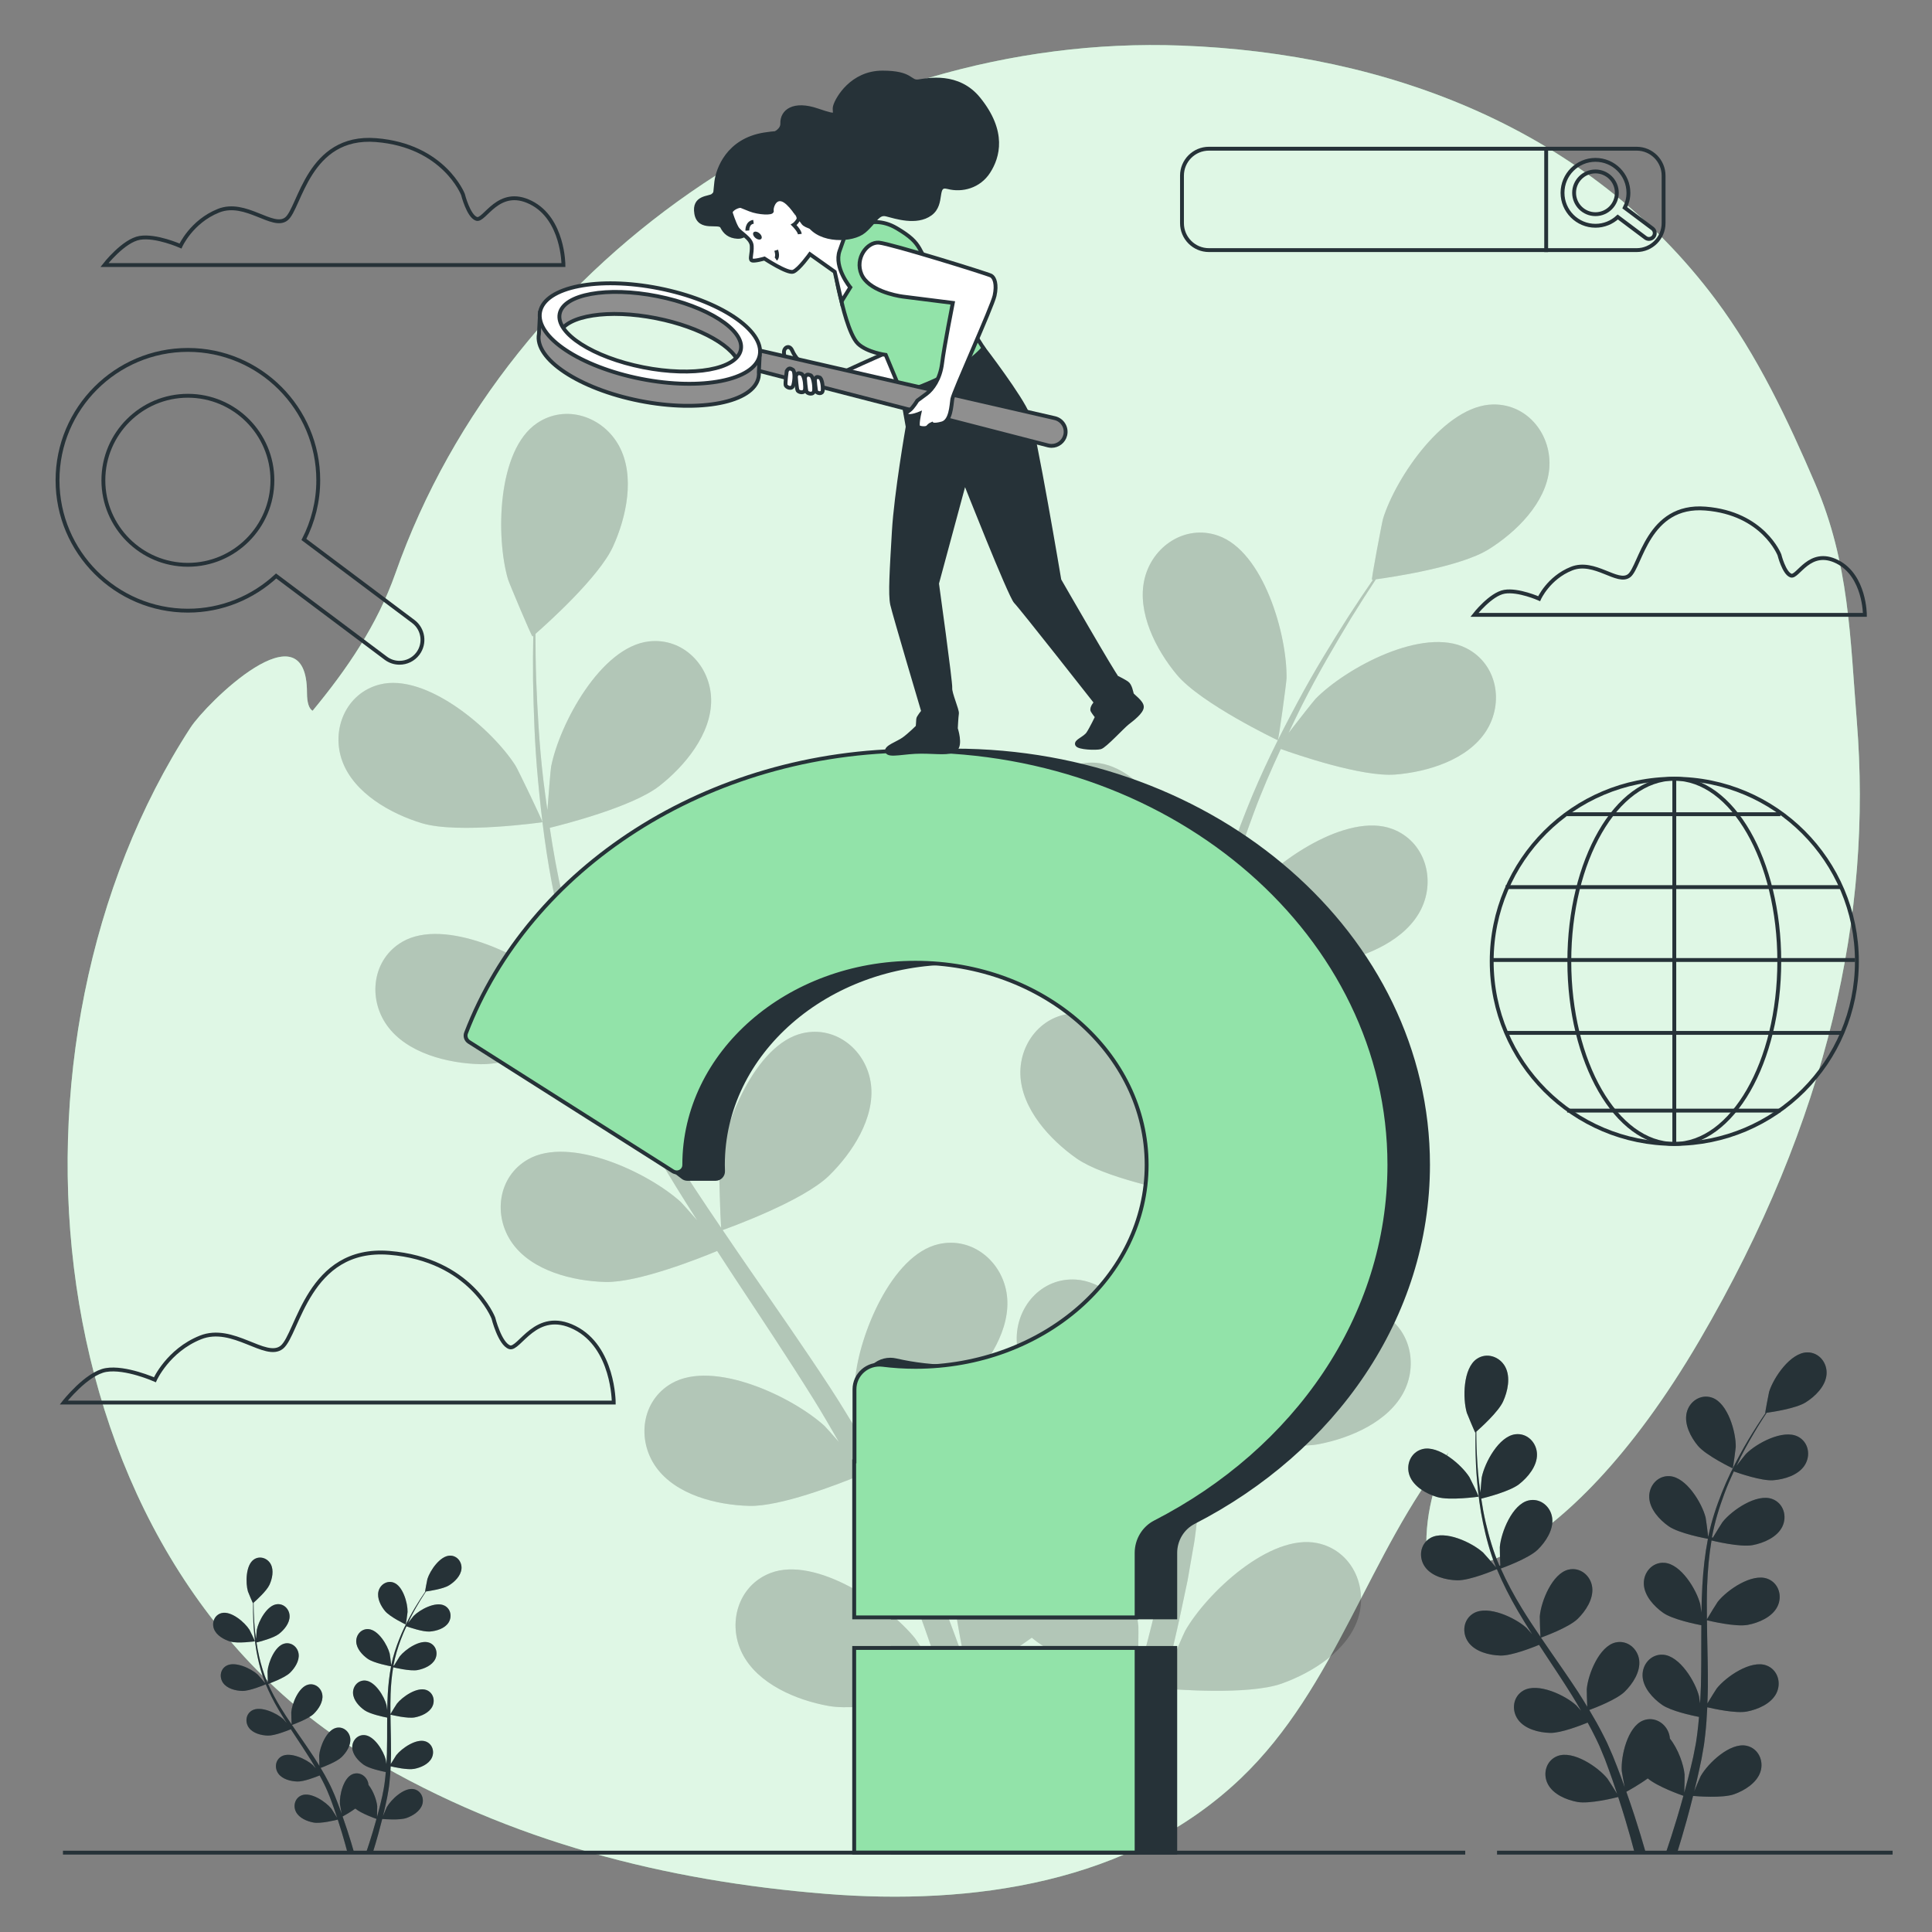 <svg xmlns="http://www.w3.org/2000/svg" xmlns:xlink="http://www.w3.org/1999/xlink" x="0px" y="0px" viewBox="0 0 500 500" style="enable-background:new 0 0 500 500;" xml:space="preserve"><rect x="0" y="0" width="500" height="500" fill="#808080" stroke="none"/><g id="Background_Simple">	<g>		<path style="fill:#92E3A9;" d="M480.547,186.687c-1.746-21.697-1.94-40.912-10.759-61.464   c-7.081-16.502-14.952-33.199-25.751-47.648c-32.972-44.115-84.59-63.779-138.334-65.782   C217.584,8.509,131.795,64.816,102.336,148.37c-4.757,13.494-12.585,24.865-21.44,35.58c-0.921-0.558-1.448-2.057-1.449-4.647   c-0.002-23.064-26.065,2.726-30.149,9.009C-3.547,269.592,7.825,403.24,95.896,455.206   c36.167,21.341,76.248,31.591,117.843,34.922c37.832,3.03,78.813-2.68,107.355-29.876c24.714-23.549,33.147-58.519,53.806-84.399   c-1.655,3.288-5.827,12.69-5.764,23.797c0.079,13.847,35.01,8.29,70.734-52.839C473.385,289.463,484.54,236.307,480.547,186.687z"></path>		<path style="opacity:0.7;fill:#FFFFFF;" d="M480.547,186.687c-1.746-21.697-1.94-40.912-10.759-61.464   c-7.081-16.502-14.952-33.199-25.751-47.648c-32.972-44.115-84.59-63.779-138.334-65.782   C217.584,8.509,131.795,64.816,102.336,148.37c-4.757,13.494-12.585,24.865-21.44,35.58c-0.921-0.558-1.448-2.057-1.449-4.647   c-0.002-23.064-26.065,2.726-30.149,9.009C-3.547,269.592,7.825,403.24,95.896,455.206   c36.167,21.341,76.248,31.591,117.843,34.922c37.832,3.03,78.813-2.68,107.355-29.876c24.714-23.549,33.147-58.519,53.806-84.399   c-1.655,3.288-5.827,12.69-5.764,23.797c0.079,13.847,35.01,8.29,70.734-52.839C473.385,289.463,484.54,236.307,480.547,186.687z"></path>	</g></g><g id="Plants_2">	<g>		<path style="fill:#263238;" d="M448.429,380.01c0.072,0.034,0.776-5.178,0.783-5.512c0.077-3.865-2.045-11.379-6.139-12.788   c-2.948-1.016-5.874,0.975-6.558,3.888c-0.699,2.975,1.033,6.318,2.878,8.54C441.558,376.746,448.424,380.007,448.429,380.01z"></path>		<path style="fill:#263238;" d="M371.908,387.425c3.245,0.981,10.771-0.086,10.777-0.087c0.078-0.011-2.209-4.747-2.387-5.029   c-2.068-3.266-7.983-8.362-12.175-7.28c-3.02,0.78-4.361,4.054-3.325,6.862C365.856,384.756,369.144,386.589,371.908,387.425z"></path>		<path style="fill:#263238;" d="M410.891,445.802c0.724,1.343,1.451,2.686,2.091,4.021c0.417,0.921,0.882,1.778,1.249,2.727   c0.384,0.931,0.763,1.852,1.139,2.765c0.659,1.784,1.35,3.622,1.949,5.379c0.426,1.218,0.81,2.388,1.199,3.565   c-0.781-1.284-2.363-3.767-2.518-3.959c-2.429-3.007-8.891-7.39-12.931-5.833c-2.91,1.122-3.867,4.528-2.514,7.198   c1.381,2.726,4.858,4.169,7.7,4.682c3.128,0.564,9.712-1.074,10.534-1.285c0.638,1.95,1.24,3.852,1.779,5.656   c0.966,3.204,1.783,6.14,2.47,8.747h2.874c-0.794-2.796-1.751-5.993-2.895-9.512c-0.64-1.982-1.363-4.088-2.126-6.243   c0.478-0.259,3.192-1.751,5.55-3.463c2.483,2.121,8.453,4.239,9.225,4.508c-0.543,1.978-1.091,3.897-1.636,5.699   c-1.006,3.353-1.987,6.374-2.885,9.011h2.903c0.774-2.479,1.601-5.246,2.446-8.299c0.56-2.006,1.118-4.161,1.67-6.38   c0.829,0.073,7.605,0.63,10.606-0.433c2.721-0.964,5.92-2.949,6.843-5.862c0.904-2.853-0.59-6.061-3.643-6.698   c-4.238-0.884-9.908,4.483-11.82,7.843c-0.113,0.198-1.096,2.485-1.693,3.939c0.221-0.908,0.445-1.786,0.661-2.723   c0.44-1.85,0.824-3.709,1.245-5.708c0.169-0.972,0.34-1.955,0.513-2.946c0.192-0.98,0.271-2.04,0.412-3.069   c0.277-2.392,0.442-4.831,0.553-7.291c1.621,0.381,7.397,1.651,10.247,1.107c2.835-0.541,6.299-2.018,7.652-4.758   c1.325-2.683,0.335-6.08-2.586-7.173c-4.055-1.516-10.473,2.931-12.872,5.962c-0.15,0.189-1.626,2.558-2.413,3.875   c0.056-1.479,0.118-2.956,0.126-4.454c0.023-4.325-0.09-8.704-0.182-13.073c-0.029-1.339-0.042-2.672-0.06-4.007   c0.575,0.142,7.408,1.8,10.599,1.191c2.836-0.54,6.299-2.018,7.653-4.758c1.325-2.683,0.335-6.08-2.586-7.172   c-4.055-1.516-10.473,2.931-12.872,5.962c-0.181,0.228-2.301,3.64-2.797,4.534c-0.038-2.94-0.049-5.871,0.057-8.76   c0.142-3.987,0.5-7.892,1.128-11.648c0.268,0.067,7.391,1.829,10.66,1.206c2.836-0.541,6.299-2.018,7.653-4.759   c1.325-2.682,0.335-6.08-2.587-7.172c-4.055-1.516-10.473,2.93-12.872,5.962c-0.157,0.199-1.775,2.796-2.515,4.049   c-0.128-0.048-0.105-0.039-0.232-0.087c0.721-4.016,1.925-7.815,3.227-11.316c0.75-2.029,1.581-3.927,2.431-5.755   c1.293,0.464,7.226,2.521,10.229,2.285c2.879-0.226,6.483-1.314,8.13-3.889c1.612-2.522,1.001-6.007-1.783-7.413   c-3.864-1.953-10.731,1.763-13.448,4.512c-0.148,0.15-1.482,1.836-2.436,3.078c0.396-0.819,0.79-1.672,1.185-2.45   c1.476-2.922,3.008-5.507,4.383-7.785c0.793-1.289,1.535-2.439,2.24-3.508c1.507-0.206,7.568-1.115,10.079-2.679   c2.45-1.527,5.148-4.154,5.422-7.198c0.268-2.981-1.88-5.792-4.999-5.757c-4.329,0.048-8.712,6.51-9.857,10.202   c-0.098,0.319-1.072,5.487-0.993,5.477c0,0,0.073-0.01,0.091-0.012c-0.7,1.015-1.438,2.11-2.221,3.325   c-1.428,2.253-3.02,4.811-4.566,7.713c-1.552,2.895-3.157,6.085-4.544,9.597c-1.395,3.518-2.683,7.291-3.507,11.349   c-0.01,0.046-0.013,0.095-0.022,0.141c-0.128-1.262-0.603-4.778-0.67-5.044c-0.946-3.748-4.977-10.435-9.298-10.714   c-3.112-0.2-5.408,2.492-5.299,5.483c0.112,3.054,2.665,5.821,5.03,7.477c2.668,1.867,9.61,3.158,10.163,3.258   c-0.75,3.872-1.204,7.907-1.44,12.015c-0.137,2.348-0.202,4.718-0.237,7.095c-0.145-1.087-0.284-2.059-0.318-2.193   c-0.946-3.748-4.977-10.435-9.297-10.714c-3.113-0.201-5.408,2.492-5.299,5.483c0.111,3.054,2.665,5.821,5.03,7.477   c2.4,1.68,8.297,2.899,9.862,3.201c-0.004,0.912-0.018,1.823-0.018,2.734c-0.003,4.375,0.014,8.742-0.101,13.025   c-0.04,1.51-0.135,2.995-0.224,4.481c-0.131-0.966-0.248-1.778-0.279-1.9c-0.946-3.748-4.977-10.435-9.298-10.713   c-3.113-0.201-5.408,2.492-5.299,5.482c0.112,3.054,2.665,5.82,5.031,7.476c2.291,1.604,7.723,2.777,9.581,3.145   c-0.138,1.519-0.272,3.041-0.474,4.507c-0.161,0.998-0.246,1.97-0.462,2.963c-0.194,0.988-0.386,1.965-0.576,2.934   c-0.435,1.852-0.872,3.766-1.341,5.562c-0.317,1.252-0.642,2.438-0.967,3.635c0.058-1.503,0.107-4.445,0.084-4.692   c-0.244-2.557-1.643-6.595-3.791-9.295c-0.034-0.378-0.101-0.751-0.204-1.117c-0.82-2.878-3.836-4.729-6.734-3.576   c-4.023,1.6-5.791,9.205-5.532,13.062c0.015,0.227,0.457,2.677,0.761,4.219c-0.317-0.879-0.614-1.736-0.951-2.636   c-0.654-1.786-1.359-3.548-2.111-5.448c-0.395-0.904-0.795-1.817-1.198-2.74c-0.38-0.924-0.9-1.85-1.349-2.787   c-1.089-2.149-2.297-4.273-3.561-6.387c1.562-0.577,7.08-2.704,9.157-4.729c2.067-2.015,4.14-5.158,3.758-8.19   c-0.375-2.969-3.074-5.256-6.114-4.556c-4.219,0.973-7.118,8.222-7.447,12.074c-0.02,0.241,0.054,3.031,0.125,4.563   c-0.77-1.265-1.532-2.531-2.352-3.784c-2.368-3.62-4.877-7.21-7.364-10.803c-0.763-1.1-1.509-2.205-2.261-3.309   c0.558-0.199,7.172-2.586,9.498-4.854c2.067-2.016,4.141-5.159,3.758-8.191c-0.375-2.969-3.074-5.256-6.114-4.555   c-4.219,0.972-7.118,8.222-7.447,12.074c-0.025,0.29,0.089,4.305,0.168,5.324c-1.654-2.431-3.28-4.869-4.785-7.338   c-2.082-3.404-3.936-6.858-5.484-10.338c0.26-0.092,7.174-2.552,9.556-4.875c2.067-2.015,4.14-5.158,3.758-8.19   c-0.375-2.969-3.075-5.256-6.114-4.555c-4.219,0.973-7.119,8.222-7.447,12.073c-0.022,0.253,0.062,3.314,0.136,4.768   c-0.132,0.03-0.108,0.025-0.241,0.055c-1.615-3.748-2.707-7.581-3.552-11.221c-0.493-2.106-0.848-4.148-1.148-6.141   c1.335-0.326,7.418-1.883,9.793-3.737c2.276-1.777,4.682-4.672,4.635-7.728c-0.047-2.992-2.479-5.562-5.577-5.199   c-4.3,0.503-7.977,7.39-8.727,11.183c-0.041,0.206-0.223,2.349-0.334,3.911c-0.121-0.901-0.263-1.83-0.362-2.696   c-0.381-3.252-0.529-6.253-0.639-8.912c-0.05-1.513-0.065-2.881-0.066-4.162c1.143-1.004,5.697-5.104,6.928-7.794   c1.201-2.626,2.002-6.305,0.552-8.994c-1.42-2.634-4.763-3.794-7.346-2.045c-3.584,2.428-3.675,10.235-2.593,13.947   c0.094,0.321,2.133,5.168,2.193,5.117c0,0,0.056-0.049,0.069-0.06c-0.024,1.232-0.035,2.554-0.018,3.998   c0.052,2.666,0.135,5.679,0.447,8.952c0.303,3.271,0.723,6.817,1.505,10.511c0.777,3.704,1.784,7.561,3.335,11.401   c0.018,0.043,0.041,0.086,0.059,0.129c-0.802-0.982-3.138-3.653-3.341-3.838c-2.857-2.604-9.908-5.957-13.665-3.807   c-2.707,1.55-3.136,5.062-1.395,7.496c1.778,2.486,5.434,3.385,8.32,3.461c3.255,0.086,9.757-2.667,10.274-2.888   c1.511,3.643,3.358,7.259,5.428,10.815c1.181,2.035,2.434,4.048,3.716,6.049c-0.721-0.827-1.372-1.561-1.474-1.654   c-2.857-2.605-9.909-5.957-13.665-3.807c-2.707,1.549-3.136,5.061-1.395,7.495c1.778,2.486,5.434,3.385,8.32,3.462   c2.929,0.077,8.519-2.159,9.991-2.771c0.5,0.763,0.99,1.53,1.493,2.291c2.412,3.651,4.835,7.284,7.101,10.92   c0.8,1.281,1.54,2.571,2.286,3.861c-0.642-0.734-1.188-1.346-1.281-1.431c-2.857-2.604-9.908-5.958-13.665-3.807   c-2.707,1.55-3.136,5.062-1.395,7.496c1.778,2.486,5.434,3.385,8.32,3.461C403.96,448.538,409.139,446.52,410.891,445.802z"></path>		<path style="opacity:0.3;fill:#263238;" d="M371.908,387.425c3.245,0.981,10.771-0.086,10.777-0.087   c0.078-0.011-2.209-4.747-2.387-5.029c-2.068-3.266-7.983-8.362-12.175-7.28c-3.02,0.78-4.361,4.054-3.325,6.862   C365.856,384.756,369.144,386.589,371.908,387.425z"></path>		<path style="opacity:0.3;fill:#263238;" d="M448.429,380.01c0.072,0.034,0.776-5.178,0.783-5.512   c0.077-3.865-2.045-11.379-6.139-12.788c-2.948-1.016-5.874,0.975-6.558,3.888c-0.699,2.975,1.033,6.318,2.878,8.54   C441.558,376.746,448.424,380.007,448.429,380.01z"></path>		<path style="opacity:0.3;fill:#263238;" d="M410.891,445.802c0.724,1.343,1.451,2.686,2.091,4.021   c0.417,0.921,0.882,1.778,1.249,2.727c0.384,0.931,0.763,1.852,1.139,2.765c0.659,1.784,1.35,3.622,1.949,5.379   c0.426,1.218,0.81,2.388,1.199,3.565c-0.781-1.284-2.363-3.767-2.518-3.959c-2.429-3.007-8.891-7.39-12.931-5.833   c-2.91,1.122-3.867,4.528-2.514,7.198c1.381,2.726,4.858,4.169,7.7,4.682c3.128,0.564,9.712-1.074,10.534-1.285   c0.638,1.95,1.24,3.852,1.779,5.656c0.966,3.204,1.783,6.14,2.47,8.747h2.874c-0.794-2.796-1.751-5.993-2.895-9.512   c-0.64-1.982-1.363-4.088-2.126-6.243c0.478-0.259,3.192-1.751,5.55-3.463c2.483,2.121,8.453,4.239,9.225,4.508   c-0.543,1.978-1.091,3.897-1.636,5.699c-1.006,3.353-1.987,6.374-2.885,9.011h2.903c0.774-2.479,1.601-5.246,2.446-8.299   c0.56-2.006,1.118-4.161,1.67-6.38c0.829,0.073,7.605,0.63,10.606-0.433c2.721-0.964,5.92-2.949,6.843-5.862   c0.904-2.853-0.59-6.061-3.643-6.698c-4.238-0.884-9.908,4.483-11.82,7.843c-0.113,0.198-1.096,2.485-1.693,3.939   c0.221-0.908,0.445-1.786,0.661-2.723c0.44-1.85,0.824-3.709,1.245-5.708c0.169-0.972,0.34-1.955,0.513-2.946   c0.192-0.98,0.271-2.04,0.412-3.069c0.277-2.392,0.442-4.831,0.553-7.291c1.621,0.381,7.397,1.651,10.247,1.107   c2.835-0.541,6.299-2.018,7.652-4.758c1.325-2.683,0.335-6.08-2.586-7.173c-4.055-1.516-10.473,2.931-12.872,5.962   c-0.15,0.189-1.626,2.558-2.413,3.875c0.056-1.479,0.118-2.956,0.126-4.454c0.023-4.325-0.09-8.704-0.182-13.073   c-0.029-1.339-0.042-2.672-0.06-4.007c0.575,0.142,7.408,1.8,10.599,1.191c2.836-0.54,6.299-2.018,7.653-4.758   c1.325-2.683,0.335-6.08-2.586-7.172c-4.055-1.516-10.473,2.931-12.872,5.962c-0.181,0.228-2.301,3.64-2.797,4.534   c-0.038-2.94-0.049-5.871,0.057-8.76c0.142-3.987,0.5-7.892,1.128-11.648c0.268,0.067,7.391,1.829,10.66,1.206   c2.836-0.541,6.299-2.018,7.653-4.759c1.325-2.682,0.335-6.08-2.587-7.172c-4.055-1.516-10.473,2.93-12.872,5.962   c-0.157,0.199-1.775,2.796-2.515,4.049c-0.128-0.048-0.105-0.039-0.232-0.087c0.721-4.016,1.925-7.815,3.227-11.316   c0.75-2.029,1.581-3.927,2.431-5.755c1.293,0.464,7.226,2.521,10.229,2.285c2.879-0.226,6.483-1.314,8.13-3.889   c1.612-2.522,1.001-6.007-1.783-7.413c-3.864-1.953-10.731,1.763-13.448,4.512c-0.148,0.15-1.482,1.836-2.436,3.078   c0.396-0.819,0.79-1.672,1.185-2.45c1.476-2.922,3.008-5.507,4.383-7.785c0.793-1.289,1.535-2.439,2.24-3.508   c1.507-0.206,7.568-1.115,10.079-2.679c2.45-1.527,5.148-4.154,5.422-7.198c0.268-2.981-1.88-5.792-4.999-5.757   c-4.329,0.048-8.712,6.51-9.857,10.202c-0.098,0.319-1.072,5.487-0.993,5.477c0,0,0.073-0.01,0.091-0.012   c-0.7,1.015-1.438,2.11-2.221,3.325c-1.428,2.253-3.02,4.811-4.566,7.713c-1.552,2.895-3.157,6.085-4.544,9.597   c-1.395,3.518-2.683,7.291-3.507,11.349c-0.01,0.046-0.013,0.095-0.022,0.141c-0.128-1.262-0.603-4.778-0.67-5.044   c-0.946-3.748-4.977-10.435-9.298-10.714c-3.112-0.2-5.408,2.492-5.299,5.483c0.112,3.054,2.665,5.821,5.03,7.477   c2.668,1.867,9.61,3.158,10.163,3.258c-0.75,3.872-1.204,7.907-1.44,12.015c-0.137,2.348-0.202,4.718-0.237,7.095   c-0.145-1.087-0.284-2.059-0.318-2.193c-0.946-3.748-4.977-10.435-9.297-10.714c-3.113-0.201-5.408,2.492-5.299,5.483   c0.111,3.054,2.665,5.821,5.03,7.477c2.4,1.68,8.297,2.899,9.862,3.201c-0.004,0.912-0.018,1.823-0.018,2.734   c-0.003,4.375,0.014,8.742-0.101,13.025c-0.04,1.51-0.135,2.995-0.224,4.481c-0.131-0.966-0.248-1.778-0.279-1.9   c-0.946-3.748-4.977-10.435-9.298-10.713c-3.113-0.201-5.408,2.492-5.299,5.482c0.112,3.054,2.665,5.82,5.031,7.476   c2.291,1.604,7.723,2.777,9.581,3.145c-0.138,1.519-0.272,3.041-0.474,4.507c-0.161,0.998-0.246,1.97-0.462,2.963   c-0.194,0.988-0.386,1.965-0.576,2.934c-0.435,1.852-0.872,3.766-1.341,5.562c-0.317,1.252-0.642,2.438-0.967,3.635   c0.058-1.503,0.107-4.445,0.084-4.692c-0.244-2.557-1.643-6.595-3.791-9.295c-0.034-0.378-0.101-0.751-0.204-1.117   c-0.82-2.878-3.836-4.729-6.734-3.576c-4.023,1.6-5.791,9.205-5.532,13.062c0.015,0.227,0.457,2.677,0.761,4.219   c-0.317-0.879-0.614-1.736-0.951-2.636c-0.654-1.786-1.359-3.548-2.111-5.448c-0.395-0.904-0.795-1.817-1.198-2.74   c-0.38-0.924-0.9-1.85-1.349-2.787c-1.089-2.149-2.297-4.273-3.561-6.387c1.562-0.577,7.08-2.704,9.157-4.729   c2.067-2.015,4.14-5.158,3.758-8.19c-0.375-2.969-3.074-5.256-6.114-4.556c-4.219,0.973-7.118,8.222-7.447,12.074   c-0.02,0.241,0.054,3.031,0.125,4.563c-0.77-1.265-1.532-2.531-2.352-3.784c-2.368-3.62-4.877-7.21-7.364-10.803   c-0.763-1.1-1.509-2.205-2.261-3.309c0.558-0.199,7.172-2.586,9.498-4.854c2.067-2.016,4.141-5.159,3.758-8.191   c-0.375-2.969-3.074-5.256-6.114-4.555c-4.219,0.972-7.118,8.222-7.447,12.074c-0.025,0.29,0.089,4.305,0.168,5.324   c-1.654-2.431-3.28-4.869-4.785-7.338c-2.082-3.404-3.936-6.858-5.484-10.338c0.26-0.092,7.174-2.552,9.556-4.875   c2.067-2.015,4.14-5.158,3.758-8.19c-0.375-2.969-3.075-5.256-6.114-4.555c-4.219,0.973-7.119,8.222-7.447,12.073   c-0.022,0.253,0.062,3.314,0.136,4.768c-0.132,0.03-0.108,0.025-0.241,0.055c-1.615-3.748-2.707-7.581-3.552-11.221   c-0.493-2.106-0.848-4.148-1.148-6.141c1.335-0.326,7.418-1.883,9.793-3.737c2.276-1.777,4.682-4.672,4.635-7.728   c-0.047-2.992-2.479-5.562-5.577-5.199c-4.3,0.503-7.977,7.39-8.727,11.183c-0.041,0.206-0.223,2.349-0.334,3.911   c-0.121-0.901-0.263-1.83-0.362-2.696c-0.381-3.252-0.529-6.253-0.639-8.912c-0.05-1.513-0.065-2.881-0.066-4.162   c1.143-1.004,5.697-5.104,6.928-7.794c1.201-2.626,2.002-6.305,0.552-8.994c-1.42-2.634-4.763-3.794-7.346-2.045   c-3.584,2.428-3.675,10.235-2.593,13.947c0.094,0.321,2.133,5.168,2.193,5.117c0,0,0.056-0.049,0.069-0.06   c-0.024,1.232-0.035,2.554-0.018,3.998c0.052,2.666,0.135,5.679,0.447,8.952c0.303,3.271,0.723,6.817,1.505,10.511   c0.777,3.704,1.784,7.561,3.335,11.401c0.018,0.043,0.041,0.086,0.059,0.129c-0.802-0.982-3.138-3.653-3.341-3.838   c-2.857-2.604-9.908-5.957-13.665-3.807c-2.707,1.55-3.136,5.062-1.395,7.496c1.778,2.486,5.434,3.385,8.32,3.461   c3.255,0.086,9.757-2.667,10.274-2.888c1.511,3.643,3.358,7.259,5.428,10.815c1.181,2.035,2.434,4.048,3.716,6.049   c-0.721-0.827-1.372-1.561-1.474-1.654c-2.857-2.605-9.909-5.957-13.665-3.807c-2.707,1.549-3.136,5.061-1.395,7.495   c1.778,2.486,5.434,3.385,8.32,3.462c2.929,0.077,8.519-2.159,9.991-2.771c0.5,0.763,0.99,1.53,1.493,2.291   c2.412,3.651,4.835,7.284,7.101,10.92c0.8,1.281,1.54,2.571,2.286,3.861c-0.642-0.734-1.188-1.346-1.281-1.431   c-2.857-2.604-9.908-5.958-13.665-3.807c-2.707,1.55-3.136,5.062-1.395,7.496c1.778,2.486,5.434,3.385,8.32,3.461   C403.96,448.538,409.139,446.52,410.891,445.802z"></path>	</g>	<g>		<path style="fill:#263238;" d="M105.013,420.425c0.043,0.02,0.461-3.074,0.465-3.272c0.046-2.294-1.214-6.755-3.644-7.591   c-1.75-0.603-3.487,0.579-3.893,2.308c-0.415,1.766,0.613,3.75,1.708,5.069C100.934,418.487,105.01,420.423,105.013,420.425z"></path>		<path style="fill:#263238;" d="M59.587,424.826c1.926,0.582,6.394-0.051,6.397-0.052c0.046-0.007-1.311-2.818-1.417-2.986   c-1.228-1.939-4.739-4.964-7.228-4.322c-1.793,0.463-2.589,2.407-1.974,4.073C55.995,423.242,57.947,424.33,59.587,424.826z"></path>		<path style="fill:#263238;" d="M82.729,459.481c0.43,0.797,0.862,1.595,1.242,2.387c0.247,0.547,0.524,1.056,0.741,1.618   c0.228,0.553,0.453,1.1,0.676,1.642c0.391,1.059,0.801,2.15,1.157,3.193c0.253,0.723,0.48,1.418,0.712,2.116   c-0.463-0.763-1.403-2.236-1.495-2.35c-1.442-1.785-5.278-4.387-7.676-3.463c-1.727,0.666-2.295,2.688-1.493,4.273   c0.82,1.618,2.884,2.475,4.571,2.779c1.857,0.335,5.766-0.638,6.253-0.763c0.378,1.157,0.736,2.287,1.056,3.358   c0.574,1.902,1.058,3.645,1.466,5.192h1.706c-0.472-1.66-1.039-3.558-1.719-5.647c-0.38-1.177-0.809-2.427-1.262-3.706   c0.284-0.154,1.895-1.04,3.295-2.056c1.474,1.259,5.018,2.517,5.477,2.676c-0.323,1.174-0.648,2.313-0.971,3.383   c-0.597,1.991-1.18,3.784-1.712,5.35h1.723c0.46-1.471,0.951-3.114,1.452-4.927c0.332-1.191,0.664-2.47,0.992-3.787   c0.492,0.043,4.515,0.374,6.296-0.257c1.615-0.572,3.514-1.751,4.063-3.48c0.537-1.693-0.35-3.598-2.163-3.976   c-2.516-0.525-5.882,2.661-7.016,4.656c-0.067,0.118-0.651,1.475-1.005,2.338c0.131-0.539,0.264-1.06,0.393-1.617   c0.261-1.098,0.489-2.202,0.739-3.389c0.101-0.577,0.202-1.16,0.304-1.749c0.114-0.582,0.161-1.211,0.245-1.822   c0.164-1.42,0.262-2.868,0.328-4.328c0.962,0.226,4.391,0.98,6.083,0.657c1.683-0.321,3.739-1.198,4.543-2.825   c0.787-1.593,0.199-3.609-1.535-4.258c-2.407-0.9-6.217,1.74-7.641,3.539c-0.089,0.112-0.965,1.518-1.432,2.3   c0.033-0.878,0.07-1.755,0.075-2.644c0.014-2.568-0.053-5.167-0.108-7.761c-0.017-0.795-0.025-1.586-0.035-2.379   c0.341,0.084,4.398,1.068,6.292,0.707c1.684-0.321,3.739-1.198,4.543-2.825c0.787-1.593,0.199-3.609-1.535-4.258   c-2.407-0.9-6.217,1.74-7.641,3.539c-0.107,0.135-1.366,2.161-1.661,2.691c-0.023-1.745-0.029-3.485,0.034-5.2   c0.084-2.367,0.297-4.685,0.67-6.915c0.159,0.04,4.388,1.086,6.328,0.716c1.684-0.321,3.739-1.198,4.543-2.825   c0.787-1.592,0.199-3.609-1.535-4.258c-2.407-0.9-6.217,1.74-7.641,3.539c-0.093,0.118-1.053,1.659-1.493,2.404   c-0.076-0.029-0.062-0.023-0.138-0.052c0.428-2.384,1.143-4.64,1.916-6.718c0.445-1.204,0.939-2.331,1.443-3.416   c0.768,0.275,4.289,1.496,6.072,1.356c1.709-0.134,3.848-0.78,4.826-2.309c0.957-1.497,0.594-3.566-1.059-4.401   c-2.294-1.159-6.37,1.047-7.983,2.678c-0.088,0.089-0.88,1.09-1.446,1.827c0.235-0.486,0.469-0.992,0.704-1.454   c0.876-1.735,1.786-3.269,2.602-4.621c0.471-0.765,0.911-1.448,1.33-2.082c0.895-0.122,4.492-0.662,5.983-1.59   c1.454-0.906,3.056-2.466,3.219-4.273c0.159-1.769-1.116-3.438-2.967-3.418c-2.57,0.029-5.172,3.864-5.851,6.057   c-0.058,0.189-0.637,3.257-0.59,3.252c0,0,0.043-0.006,0.054-0.007c-0.416,0.603-0.854,1.253-1.319,1.974   c-0.847,1.337-1.793,2.856-2.71,4.578c-0.921,1.719-1.874,3.612-2.697,5.697c-0.828,2.089-1.593,4.328-2.082,6.737   c-0.006,0.027-0.008,0.057-0.013,0.084c-0.076-0.749-0.358-2.837-0.398-2.995c-0.562-2.225-2.954-6.194-5.519-6.36   c-1.848-0.119-3.21,1.48-3.145,3.255c0.067,1.813,1.582,3.456,2.986,4.438c1.584,1.108,5.704,1.875,6.033,1.934   c-0.445,2.299-0.715,4.694-0.855,7.133c-0.081,1.394-0.12,2.801-0.141,4.212c-0.086-0.646-0.168-1.222-0.188-1.302   c-0.562-2.225-2.955-6.194-5.519-6.36c-1.848-0.119-3.21,1.479-3.146,3.255c0.066,1.813,1.582,3.455,2.986,4.438   c1.425,0.997,4.925,1.721,5.854,1.9c-0.002,0.541-0.011,1.082-0.011,1.623c-0.002,2.597,0.008,5.19-0.06,7.732   c-0.024,0.896-0.08,1.778-0.133,2.66c-0.077-0.573-0.147-1.056-0.165-1.128c-0.562-2.225-2.955-6.194-5.52-6.36   c-1.848-0.119-3.21,1.479-3.145,3.255c0.066,1.813,1.582,3.455,2.986,4.438c1.36,0.952,4.585,1.649,5.688,1.867   c-0.082,0.902-0.162,1.805-0.282,2.675c-0.095,0.592-0.146,1.169-0.274,1.759c-0.115,0.586-0.229,1.167-0.342,1.742   c-0.258,1.099-0.518,2.235-0.796,3.302c-0.188,0.743-0.381,1.447-0.574,2.158c0.034-0.892,0.064-2.639,0.05-2.785   c-0.145-1.518-0.975-3.915-2.251-5.518c-0.02-0.224-0.06-0.446-0.121-0.663c-0.487-1.708-2.277-2.807-3.998-2.123   c-2.388,0.95-3.437,5.464-3.284,7.754c0.009,0.135,0.271,1.589,0.452,2.505c-0.188-0.522-0.364-1.03-0.564-1.565   c-0.388-1.06-0.807-2.106-1.253-3.234c-0.235-0.537-0.472-1.079-0.711-1.626c-0.226-0.548-0.534-1.099-0.801-1.654   c-0.647-1.275-1.363-2.537-2.114-3.792c0.927-0.342,4.203-1.605,5.436-2.807c1.227-1.196,2.458-3.062,2.231-4.862   c-0.222-1.762-1.825-3.12-3.629-2.704c-2.504,0.577-4.226,4.881-4.421,7.167c-0.012,0.143,0.032,1.799,0.074,2.709   c-0.457-0.751-0.909-1.502-1.396-2.247c-1.406-2.149-2.895-4.28-4.371-6.413c-0.453-0.653-0.896-1.309-1.342-1.964   c0.331-0.118,4.257-1.535,5.638-2.882c1.227-1.197,2.458-3.062,2.231-4.862c-0.222-1.762-1.825-3.12-3.629-2.704   c-2.504,0.577-4.226,4.881-4.421,7.167c-0.015,0.172,0.053,2.556,0.1,3.161c-0.982-1.443-1.947-2.891-2.841-4.356   c-1.236-2.02-2.337-4.071-3.256-6.137c0.154-0.055,4.259-1.515,5.673-2.894c1.227-1.197,2.458-3.062,2.231-4.862   c-0.222-1.762-1.825-3.12-3.629-2.704c-2.505,0.577-4.226,4.881-4.421,7.167c-0.013,0.15,0.037,1.967,0.08,2.83   c-0.079,0.018-0.064,0.015-0.143,0.033c-0.958-2.225-1.607-4.501-2.108-6.661c-0.293-1.25-0.503-2.462-0.681-3.646   c0.792-0.193,4.403-1.118,5.813-2.219c1.351-1.055,2.779-2.774,2.752-4.588c-0.028-1.776-1.472-3.302-3.311-3.087   c-2.552,0.298-4.736,4.387-5.181,6.638c-0.024,0.122-0.132,1.394-0.199,2.322c-0.072-0.535-0.156-1.086-0.215-1.601   c-0.226-1.93-0.314-3.712-0.379-5.29c-0.03-0.898-0.039-1.71-0.039-2.471c0.678-0.596,3.382-3.03,4.113-4.627   c0.713-1.559,1.188-3.743,0.328-5.339c-0.843-1.564-2.828-2.252-4.361-1.214c-2.128,1.441-2.181,6.076-1.539,8.279   c0.056,0.19,1.266,3.068,1.302,3.038c0,0,0.033-0.029,0.041-0.036c-0.014,0.731-0.021,1.516-0.011,2.373   c0.031,1.583,0.08,3.371,0.265,5.314c0.18,1.942,0.429,4.047,0.893,6.239c0.462,2.199,1.059,4.489,1.98,6.768   c0.011,0.026,0.025,0.051,0.035,0.077c-0.476-0.583-1.863-2.169-1.983-2.278c-1.696-1.546-5.882-3.536-8.112-2.26   c-1.607,0.92-1.862,3.005-0.828,4.45c1.056,1.476,3.226,2.009,4.939,2.054c1.932,0.051,5.792-1.583,6.099-1.715   c0.897,2.163,1.993,4.309,3.222,6.42c0.701,1.208,1.445,2.403,2.206,3.591c-0.428-0.491-0.814-0.927-0.875-0.982   c-1.696-1.546-5.882-3.537-8.112-2.26c-1.607,0.92-1.862,3.005-0.828,4.449c1.055,1.476,3.226,2.01,4.939,2.055   c1.739,0.046,5.057-1.282,5.931-1.645c0.297,0.453,0.588,0.909,0.886,1.36c1.432,2.167,2.87,4.324,4.215,6.483   c0.475,0.76,0.914,1.526,1.357,2.292c-0.381-0.435-0.705-0.799-0.761-0.849c-1.696-1.546-5.882-3.537-8.112-2.26   c-1.607,0.92-1.862,3.005-0.828,4.45c1.055,1.475,3.225,2.009,4.939,2.055C78.615,461.105,81.689,459.907,82.729,459.481z"></path>		<path style="opacity:0.3;fill:#263238;" d="M59.587,424.826c1.926,0.582,6.394-0.051,6.397-0.052   c0.046-0.007-1.311-2.818-1.417-2.986c-1.228-1.939-4.739-4.964-7.228-4.322c-1.793,0.463-2.589,2.407-1.974,4.073   C55.995,423.242,57.947,424.33,59.587,424.826z"></path>		<path style="opacity:0.3;fill:#263238;" d="M105.013,420.425c0.043,0.02,0.461-3.074,0.465-3.272   c0.046-2.294-1.214-6.755-3.644-7.591c-1.75-0.603-3.487,0.579-3.893,2.308c-0.415,1.766,0.613,3.75,1.708,5.069   C100.934,418.487,105.01,420.423,105.013,420.425z"></path>		<path style="opacity:0.3;fill:#263238;" d="M82.729,459.481c0.43,0.797,0.862,1.595,1.242,2.387   c0.247,0.547,0.524,1.056,0.741,1.618c0.228,0.553,0.453,1.1,0.676,1.642c0.391,1.059,0.801,2.15,1.157,3.193   c0.253,0.723,0.48,1.418,0.712,2.116c-0.463-0.763-1.403-2.236-1.495-2.35c-1.442-1.785-5.278-4.387-7.676-3.463   c-1.727,0.666-2.295,2.688-1.493,4.273c0.82,1.618,2.884,2.475,4.571,2.779c1.857,0.335,5.766-0.638,6.253-0.763   c0.378,1.157,0.736,2.287,1.056,3.358c0.574,1.902,1.058,3.645,1.466,5.192h1.706c-0.472-1.66-1.039-3.558-1.719-5.647   c-0.38-1.177-0.809-2.427-1.262-3.706c0.284-0.154,1.895-1.04,3.295-2.056c1.474,1.259,5.018,2.517,5.477,2.676   c-0.323,1.174-0.648,2.313-0.971,3.383c-0.597,1.991-1.18,3.784-1.712,5.35h1.723c0.46-1.471,0.951-3.114,1.452-4.927   c0.332-1.191,0.664-2.47,0.992-3.787c0.492,0.043,4.515,0.374,6.296-0.257c1.615-0.572,3.514-1.751,4.063-3.48   c0.537-1.693-0.35-3.598-2.163-3.976c-2.516-0.525-5.882,2.661-7.016,4.656c-0.067,0.118-0.651,1.475-1.005,2.338   c0.131-0.539,0.264-1.06,0.393-1.617c0.261-1.098,0.489-2.202,0.739-3.389c0.101-0.577,0.202-1.16,0.304-1.749   c0.114-0.582,0.161-1.211,0.245-1.822c0.164-1.42,0.262-2.868,0.328-4.328c0.962,0.226,4.391,0.98,6.083,0.657   c1.683-0.321,3.739-1.198,4.543-2.825c0.787-1.593,0.199-3.609-1.535-4.258c-2.407-0.9-6.217,1.74-7.641,3.539   c-0.089,0.112-0.965,1.518-1.432,2.3c0.033-0.878,0.07-1.755,0.075-2.644c0.014-2.568-0.053-5.167-0.108-7.761   c-0.017-0.795-0.025-1.586-0.035-2.379c0.341,0.084,4.398,1.068,6.292,0.707c1.684-0.321,3.739-1.198,4.543-2.825   c0.787-1.593,0.199-3.609-1.535-4.258c-2.407-0.9-6.217,1.74-7.641,3.539c-0.107,0.135-1.366,2.161-1.661,2.691   c-0.023-1.745-0.029-3.485,0.034-5.2c0.084-2.367,0.297-4.685,0.67-6.915c0.159,0.04,4.388,1.086,6.328,0.716   c1.684-0.321,3.739-1.198,4.543-2.825c0.787-1.592,0.199-3.609-1.535-4.258c-2.407-0.9-6.217,1.74-7.641,3.539   c-0.093,0.118-1.053,1.659-1.493,2.404c-0.076-0.029-0.062-0.023-0.138-0.052c0.428-2.384,1.143-4.64,1.916-6.718   c0.445-1.204,0.939-2.331,1.443-3.416c0.768,0.275,4.289,1.496,6.072,1.356c1.709-0.134,3.848-0.78,4.826-2.309   c0.957-1.497,0.594-3.566-1.059-4.401c-2.294-1.159-6.37,1.047-7.983,2.678c-0.088,0.089-0.88,1.09-1.446,1.827   c0.235-0.486,0.469-0.992,0.704-1.454c0.876-1.735,1.786-3.269,2.602-4.621c0.471-0.765,0.911-1.448,1.33-2.082   c0.895-0.122,4.492-0.662,5.983-1.59c1.454-0.906,3.056-2.466,3.219-4.273c0.159-1.769-1.116-3.438-2.967-3.418   c-2.57,0.029-5.172,3.864-5.851,6.057c-0.058,0.189-0.637,3.257-0.59,3.252c0,0,0.043-0.006,0.054-0.007   c-0.416,0.603-0.854,1.253-1.319,1.974c-0.847,1.337-1.793,2.856-2.71,4.578c-0.921,1.719-1.874,3.612-2.697,5.697   c-0.828,2.089-1.593,4.328-2.082,6.737c-0.006,0.027-0.008,0.057-0.013,0.084c-0.076-0.749-0.358-2.837-0.398-2.995   c-0.562-2.225-2.954-6.194-5.519-6.36c-1.848-0.119-3.21,1.48-3.145,3.255c0.067,1.813,1.582,3.456,2.986,4.438   c1.584,1.108,5.704,1.875,6.033,1.934c-0.445,2.299-0.715,4.694-0.855,7.133c-0.081,1.394-0.12,2.801-0.141,4.212   c-0.086-0.646-0.168-1.222-0.188-1.302c-0.562-2.225-2.955-6.194-5.519-6.36c-1.848-0.119-3.21,1.479-3.146,3.255   c0.066,1.813,1.582,3.455,2.986,4.438c1.425,0.997,4.925,1.721,5.854,1.9c-0.002,0.541-0.011,1.082-0.011,1.623   c-0.002,2.597,0.008,5.19-0.06,7.732c-0.024,0.896-0.08,1.778-0.133,2.66c-0.077-0.573-0.147-1.056-0.165-1.128   c-0.562-2.225-2.955-6.194-5.52-6.36c-1.848-0.119-3.21,1.479-3.145,3.255c0.066,1.813,1.582,3.455,2.986,4.438   c1.36,0.952,4.585,1.649,5.688,1.867c-0.082,0.902-0.162,1.805-0.282,2.675c-0.095,0.592-0.146,1.169-0.274,1.759   c-0.115,0.586-0.229,1.167-0.342,1.742c-0.258,1.099-0.518,2.235-0.796,3.302c-0.188,0.743-0.381,1.447-0.574,2.158   c0.034-0.892,0.064-2.639,0.05-2.785c-0.145-1.518-0.975-3.915-2.251-5.518c-0.02-0.224-0.06-0.446-0.121-0.663   c-0.487-1.708-2.277-2.807-3.998-2.123c-2.388,0.95-3.437,5.464-3.284,7.754c0.009,0.135,0.271,1.589,0.452,2.505   c-0.188-0.522-0.364-1.03-0.564-1.565c-0.388-1.06-0.807-2.106-1.253-3.234c-0.235-0.537-0.472-1.079-0.711-1.626   c-0.226-0.548-0.534-1.099-0.801-1.654c-0.647-1.275-1.363-2.537-2.114-3.792c0.927-0.342,4.203-1.605,5.436-2.807   c1.227-1.196,2.458-3.062,2.231-4.862c-0.222-1.762-1.825-3.12-3.629-2.704c-2.504,0.577-4.226,4.881-4.421,7.167   c-0.012,0.143,0.032,1.799,0.074,2.709c-0.457-0.751-0.909-1.502-1.396-2.247c-1.406-2.149-2.895-4.28-4.371-6.413   c-0.453-0.653-0.896-1.309-1.342-1.964c0.331-0.118,4.257-1.535,5.638-2.882c1.227-1.197,2.458-3.062,2.231-4.862   c-0.222-1.762-1.825-3.12-3.629-2.704c-2.504,0.577-4.226,4.881-4.421,7.167c-0.015,0.172,0.053,2.556,0.1,3.161   c-0.982-1.443-1.947-2.891-2.841-4.356c-1.236-2.02-2.337-4.071-3.256-6.137c0.154-0.055,4.259-1.515,5.673-2.894   c1.227-1.197,2.458-3.062,2.231-4.862c-0.222-1.762-1.825-3.12-3.629-2.704c-2.505,0.577-4.226,4.881-4.421,7.167   c-0.013,0.15,0.037,1.967,0.08,2.83c-0.079,0.018-0.064,0.015-0.143,0.033c-0.958-2.225-1.607-4.501-2.108-6.661   c-0.293-1.25-0.503-2.462-0.681-3.646c0.792-0.193,4.403-1.118,5.813-2.219c1.351-1.055,2.779-2.774,2.752-4.588   c-0.028-1.776-1.472-3.302-3.311-3.087c-2.552,0.298-4.736,4.387-5.181,6.638c-0.024,0.122-0.132,1.394-0.199,2.322   c-0.072-0.535-0.156-1.086-0.215-1.601c-0.226-1.93-0.314-3.712-0.379-5.29c-0.03-0.898-0.039-1.71-0.039-2.471   c0.678-0.596,3.382-3.03,4.113-4.627c0.713-1.559,1.188-3.743,0.328-5.339c-0.843-1.564-2.828-2.252-4.361-1.214   c-2.128,1.441-2.181,6.076-1.539,8.279c0.056,0.19,1.266,3.068,1.302,3.038c0,0,0.033-0.029,0.041-0.036   c-0.014,0.731-0.021,1.516-0.011,2.373c0.031,1.583,0.08,3.371,0.265,5.314c0.18,1.942,0.429,4.047,0.893,6.239   c0.462,2.199,1.059,4.489,1.98,6.768c0.011,0.026,0.025,0.051,0.035,0.077c-0.476-0.583-1.863-2.169-1.983-2.278   c-1.696-1.546-5.882-3.536-8.112-2.26c-1.607,0.92-1.862,3.005-0.828,4.45c1.056,1.476,3.226,2.009,4.939,2.054   c1.932,0.051,5.792-1.583,6.099-1.715c0.897,2.163,1.993,4.309,3.222,6.42c0.701,1.208,1.445,2.403,2.206,3.591   c-0.428-0.491-0.814-0.927-0.875-0.982c-1.696-1.546-5.882-3.537-8.112-2.26c-1.607,0.92-1.862,3.005-0.828,4.449   c1.055,1.476,3.226,2.01,4.939,2.055c1.739,0.046,5.057-1.282,5.931-1.645c0.297,0.453,0.588,0.909,0.886,1.36   c1.432,2.167,2.87,4.324,4.215,6.483c0.475,0.76,0.914,1.526,1.357,2.292c-0.381-0.435-0.705-0.799-0.761-0.849   c-1.696-1.546-5.882-3.537-8.112-2.26c-1.607,0.92-1.862,3.005-0.828,4.45c1.055,1.475,3.225,2.009,4.939,2.055   C78.615,461.105,81.689,459.907,82.729,459.481z"></path>	</g></g><g id="Plant_1">	<g style="opacity:0.2;">		<path d="M330.684,191.582c0.207,0.098,2.247-14.989,2.267-15.956c0.224-11.188-5.92-32.937-17.769-37.018   c-8.535-2.941-17.003,2.823-18.983,11.255c-2.023,8.612,2.991,18.287,8.329,24.719   C310.795,182.133,330.669,191.574,330.684,191.582z"></path>		<path d="M109.183,213.045c9.393,2.839,31.179-0.249,31.194-0.253c0.226-0.032-6.394-13.74-6.911-14.558   c-5.986-9.455-23.108-24.206-35.243-21.074c-8.741,2.258-12.624,11.736-9.623,19.862   C91.664,205.321,101.182,210.625,109.183,213.045z"></path>		<path d="M222.024,382.026c2.094,3.887,4.201,7.776,6.054,11.639c1.206,2.666,2.553,5.148,3.615,7.892   c1.11,2.694,2.207,5.362,3.296,8.004c1.906,5.165,3.907,10.484,5.641,15.57c1.234,3.527,2.343,6.912,3.471,10.318   c-2.26-3.718-6.839-10.904-7.29-11.46c-7.031-8.705-25.736-21.391-37.43-16.884c-8.423,3.247-11.193,13.107-7.278,20.835   c3.998,7.892,14.063,12.068,22.289,13.552c9.056,1.631,28.114-3.11,30.491-3.719c1.846,5.643,3.589,11.15,5.15,16.372   c2.797,9.275,5.16,17.774,7.151,25.318h8.318c-2.3-8.094-5.068-17.348-8.381-27.534c-1.852-5.738-3.947-11.833-6.155-18.071   c1.385-0.75,9.24-5.069,16.066-10.024c7.188,6.14,24.469,12.271,26.704,13.048c-1.573,5.725-3.157,11.28-4.736,16.496   c-2.912,9.706-5.753,18.451-8.35,26.085h8.404c2.241-7.174,4.635-15.184,7.08-24.024c1.62-5.807,3.238-12.045,4.835-18.467   c2.399,0.211,22.015,1.824,30.702-1.253c7.877-2.791,17.137-8.537,19.809-16.97c2.617-8.258-1.707-17.544-10.546-19.387   c-12.267-2.561-28.68,12.977-34.214,22.703c-0.328,0.573-3.174,7.194-4.901,11.402c0.639-2.627,1.289-5.171,1.914-7.883   c1.273-5.354,2.386-10.736,3.602-16.523c0.491-2.814,0.985-5.658,1.484-8.529c0.557-2.836,0.784-5.904,1.193-8.883   c0.802-6.925,1.28-13.984,1.602-21.105c4.693,1.102,21.412,4.778,29.66,3.205c8.208-1.566,18.233-5.842,22.151-13.774   c3.836-7.767,0.971-17.599-7.487-20.762c-11.738-4.388-30.315,8.485-37.259,17.259c-0.434,0.547-4.708,7.403-6.985,11.216   c0.161-4.283,0.343-8.556,0.364-12.893c0.065-12.521-0.259-25.195-0.527-37.842c-0.085-3.875-0.121-7.733-0.173-11.599   c1.664,0.411,21.444,5.21,30.681,3.448c8.21-1.565,18.233-5.842,22.152-13.773c3.836-7.767,0.97-17.6-7.487-20.762   c-11.738-4.389-30.316,8.484-37.26,17.258c-0.523,0.661-6.659,10.536-8.098,13.123c-0.11-8.511-0.143-16.994,0.165-25.358   c0.41-11.542,1.449-22.844,3.266-33.717c0.776,0.194,21.395,5.295,30.856,3.491c8.211-1.566,18.234-5.842,22.153-13.775   c3.836-7.765,0.97-17.599-7.487-20.76c-11.738-4.389-30.315,8.483-37.259,17.258c-0.455,0.576-5.137,8.092-7.281,11.721   c-0.37-0.139-0.303-0.113-0.672-0.252c2.087-11.625,5.572-22.623,9.342-32.757c2.172-5.874,4.577-11.367,7.038-16.659   c3.743,1.343,20.916,7.296,29.609,6.614c8.333-0.655,18.765-3.804,23.532-11.256c4.666-7.299,2.896-17.388-5.162-21.459   c-11.185-5.652-31.063,5.103-38.928,13.061c-0.428,0.434-4.29,5.315-7.052,8.91c1.147-2.371,2.287-4.839,3.43-7.091   c4.274-8.458,8.707-15.939,12.688-22.534c2.296-3.731,4.443-7.061,6.485-10.154c4.362-0.597,21.906-3.226,29.175-7.755   c7.092-4.42,14.901-12.023,15.696-20.834c0.777-8.628-5.442-16.765-14.47-16.665c-12.53,0.139-25.217,18.843-28.531,29.532   c-0.284,0.924-3.104,15.884-2.876,15.855c0,0,0.212-0.029,0.263-0.036c-2.026,2.938-4.163,6.109-6.429,9.624   c-4.132,6.521-8.742,13.927-13.217,22.326c-4.492,8.38-9.139,17.614-13.152,27.779c-4.038,10.185-7.767,21.104-10.152,32.851   c-0.028,0.133-0.038,0.276-0.064,0.408c-0.37-3.652-1.744-13.832-1.939-14.602c-2.738-10.849-14.407-30.205-26.913-31.013   c-9.009-0.58-15.654,7.214-15.338,15.871c0.324,8.84,7.714,16.849,14.561,21.642c7.723,5.405,27.816,9.141,29.418,9.432   c-2.17,11.209-3.486,22.887-4.167,34.78c-0.397,6.798-0.586,13.658-0.687,20.538c-0.42-3.148-0.821-5.959-0.919-6.347   c-2.74-10.85-14.408-30.205-26.913-31.013c-9.01-0.581-15.655,7.213-15.338,15.87c0.323,8.841,7.714,16.849,14.561,21.642   c6.948,4.863,24.016,8.391,28.546,9.265c-0.011,2.64-0.052,5.276-0.053,7.915c-0.008,12.665,0.041,25.305-0.293,37.703   c-0.115,4.371-0.39,8.67-0.648,12.971c-0.378-2.796-0.718-5.147-0.807-5.5c-2.739-10.85-14.407-30.205-26.914-31.012   c-9.01-0.582-15.655,7.212-15.337,15.87c0.324,8.839,7.715,16.848,14.562,21.641c6.63,4.642,22.355,8.04,27.733,9.103   c-0.399,4.397-0.789,8.802-1.372,13.046c-0.465,2.889-0.712,5.702-1.338,8.578c-0.562,2.859-1.118,5.689-1.668,8.493   c-1.259,5.361-2.524,10.9-3.883,16.099c-0.919,3.623-1.859,7.058-2.798,10.522c0.167-4.349,0.31-12.868,0.242-13.581   c-0.707-7.401-4.755-19.09-10.975-26.905c-0.098-1.094-0.291-2.174-0.591-3.233c-2.375-8.33-11.104-13.69-19.493-10.352   c-11.645,4.631-16.762,26.646-16.013,37.811c0.044,0.658,1.322,7.75,2.203,12.213c-0.917-2.545-1.777-5.024-2.753-7.632   c-1.893-5.169-3.934-10.271-6.11-15.769c-1.144-2.617-2.301-5.26-3.469-7.931c-1.1-2.674-2.604-5.356-3.904-8.067   c-3.153-6.22-6.648-12.369-10.307-18.488c4.521-1.669,20.494-7.826,26.505-13.689c5.983-5.834,11.985-14.931,10.878-23.707   c-1.085-8.594-8.898-15.214-17.698-13.187c-12.211,2.815-20.605,23.799-21.556,34.949c-0.059,0.696,0.158,8.773,0.363,13.208   c-2.23-3.661-4.434-7.325-6.808-10.954c-6.854-10.478-14.117-20.87-21.316-31.272c-2.208-3.185-4.367-6.384-6.544-9.578   c1.615-0.577,20.761-7.486,27.492-14.051c5.984-5.835,11.985-14.932,10.878-23.709c-1.084-8.593-8.899-15.214-17.697-13.185   c-12.212,2.815-20.605,23.799-21.556,34.949c-0.071,0.84,0.258,12.461,0.486,15.412c-4.788-7.037-9.495-14.094-13.852-21.241   c-6.026-9.852-11.393-19.851-15.876-29.924c0.753-0.266,20.766-7.386,27.662-14.111c5.984-5.834,11.985-14.931,10.878-23.708   c-1.085-8.594-8.9-15.214-17.697-13.185c-12.212,2.815-20.606,23.799-21.556,34.947c-0.064,0.733,0.178,9.593,0.393,13.801   c-0.383,0.088-0.313,0.071-0.697,0.159c-4.674-10.849-7.834-21.946-10.281-32.481c-1.429-6.097-2.455-12.006-3.322-17.777   c3.864-0.943,21.471-5.452,28.346-10.818c6.589-5.143,13.553-13.525,13.417-22.37c-0.135-8.661-7.176-16.101-16.143-15.05   c-12.446,1.456-23.092,21.393-25.263,32.37c-0.119,0.596-0.646,6.798-0.968,11.32c-0.351-2.609-0.762-5.298-1.049-7.805   c-1.103-9.412-1.532-18.099-1.85-25.796c-0.146-4.378-0.188-8.339-0.192-12.046c3.308-2.905,16.491-14.775,20.055-22.562   c3.477-7.6,5.795-18.249,1.598-26.036c-4.111-7.625-13.788-10.982-21.263-5.919c-10.375,7.029-10.637,29.627-7.505,40.371   c0.272,0.928,6.174,14.961,6.349,14.811c0,0,0.161-0.141,0.199-0.175c-0.07,3.567-0.101,7.394-0.053,11.573   c0.15,7.718,0.391,16.44,1.293,25.913c0.876,9.468,2.094,19.732,4.355,30.424c2.251,10.723,5.164,21.887,9.655,33.002   c0.052,0.125,0.12,0.249,0.171,0.374c-2.323-2.842-9.085-10.574-9.67-11.109c-8.27-7.539-28.681-17.244-39.556-11.02   c-7.836,4.486-9.079,14.652-4.038,21.698c5.147,7.195,15.729,9.798,24.084,10.017c9.422,0.25,28.243-7.721,29.739-8.361   c4.374,10.546,9.719,21.012,15.712,31.306c3.419,5.89,7.046,11.716,10.757,17.51c-2.088-2.394-3.972-4.518-4.267-4.786   c-8.271-7.54-28.682-17.245-39.556-11.02c-7.837,4.485-9.078,14.651-4.038,21.696c5.146,7.196,15.729,9.799,24.084,10.02   c8.478,0.223,24.661-6.249,28.921-8.021c1.447,2.209,2.866,4.43,4.321,6.632c6.982,10.568,13.995,21.084,20.555,31.611   c2.316,3.707,4.458,7.443,6.617,11.175c-1.859-2.123-3.439-3.896-3.708-4.142c-8.269-7.539-28.68-17.245-39.555-11.02   c-7.835,4.486-9.078,14.653-4.038,21.698c5.147,7.195,15.728,9.798,24.084,10.018   C201.963,389.945,216.954,384.104,222.024,382.026z"></path>		<path style="opacity:0.3;" d="M109.183,213.045c9.393,2.839,31.179-0.249,31.194-0.253c0.226-0.032-6.394-13.74-6.911-14.558   c-5.986-9.455-23.108-24.206-35.243-21.074c-8.741,2.258-12.624,11.736-9.623,19.862   C91.664,205.321,101.182,210.625,109.183,213.045z"></path>		<path style="opacity:0.3;" d="M330.684,191.582c0.207,0.098,2.247-14.989,2.267-15.956c0.224-11.188-5.92-32.937-17.769-37.018   c-8.535-2.941-17.003,2.823-18.983,11.255c-2.023,8.612,2.991,18.287,8.329,24.719   C310.795,182.133,330.669,191.574,330.684,191.582z"></path>		<path style="opacity:0.3;" d="M222.024,382.026c2.094,3.887,4.201,7.776,6.054,11.639c1.206,2.666,2.553,5.148,3.615,7.892   c1.11,2.694,2.207,5.362,3.296,8.004c1.906,5.165,3.907,10.484,5.641,15.57c1.234,3.527,2.343,6.912,3.471,10.318   c-2.26-3.718-6.839-10.904-7.29-11.46c-7.031-8.705-25.736-21.391-37.43-16.884c-8.423,3.247-11.193,13.107-7.278,20.835   c3.998,7.892,14.063,12.068,22.289,13.552c9.056,1.631,28.114-3.11,30.491-3.719c1.846,5.643,3.589,11.15,5.15,16.372   c2.797,9.275,5.16,17.774,7.151,25.318h8.318c-2.3-8.094-5.068-17.348-8.381-27.534c-1.852-5.738-3.947-11.833-6.155-18.071   c1.385-0.75,9.24-5.069,16.066-10.024c7.188,6.14,24.469,12.271,26.704,13.048c-1.573,5.725-3.157,11.28-4.736,16.496   c-2.912,9.706-5.753,18.451-8.35,26.085h8.404c2.241-7.174,4.635-15.184,7.08-24.024c1.62-5.807,3.238-12.045,4.835-18.467   c2.399,0.211,22.015,1.824,30.702-1.253c7.877-2.791,17.137-8.537,19.809-16.97c2.617-8.258-1.707-17.544-10.546-19.387   c-12.267-2.561-28.68,12.977-34.214,22.703c-0.328,0.573-3.174,7.194-4.901,11.402c0.639-2.627,1.289-5.171,1.914-7.883   c1.273-5.354,2.386-10.736,3.602-16.523c0.491-2.814,0.985-5.658,1.484-8.529c0.557-2.836,0.784-5.904,1.193-8.883   c0.802-6.925,1.28-13.984,1.602-21.105c4.693,1.102,21.412,4.778,29.66,3.205c8.208-1.566,18.233-5.842,22.151-13.774   c3.836-7.767,0.971-17.599-7.487-20.762c-11.738-4.388-30.315,8.485-37.259,17.259c-0.434,0.547-4.708,7.403-6.985,11.216   c0.161-4.283,0.343-8.556,0.364-12.893c0.065-12.521-0.259-25.195-0.527-37.842c-0.085-3.875-0.121-7.733-0.173-11.599   c1.664,0.411,21.444,5.21,30.681,3.448c8.21-1.565,18.233-5.842,22.152-13.773c3.836-7.767,0.97-17.6-7.487-20.762   c-11.738-4.389-30.316,8.484-37.26,17.258c-0.523,0.661-6.659,10.536-8.098,13.123c-0.11-8.511-0.143-16.994,0.165-25.358   c0.41-11.542,1.449-22.844,3.266-33.717c0.776,0.194,21.395,5.295,30.856,3.491c8.211-1.566,18.234-5.842,22.153-13.775   c3.836-7.765,0.97-17.599-7.487-20.76c-11.738-4.389-30.315,8.483-37.259,17.258c-0.455,0.576-5.137,8.092-7.281,11.721   c-0.37-0.139-0.303-0.113-0.672-0.252c2.087-11.625,5.572-22.623,9.342-32.757c2.172-5.874,4.577-11.367,7.038-16.659   c3.743,1.343,20.916,7.296,29.609,6.614c8.333-0.655,18.765-3.804,23.532-11.256c4.666-7.299,2.896-17.388-5.162-21.459   c-11.185-5.652-31.063,5.103-38.928,13.061c-0.428,0.434-4.29,5.315-7.052,8.91c1.147-2.371,2.287-4.839,3.43-7.091   c4.274-8.458,8.707-15.939,12.688-22.534c2.296-3.731,4.443-7.061,6.485-10.154c4.362-0.597,21.906-3.226,29.175-7.755   c7.092-4.42,14.901-12.023,15.696-20.834c0.777-8.628-5.442-16.765-14.47-16.665c-12.53,0.139-25.217,18.843-28.531,29.532   c-0.284,0.924-3.104,15.884-2.876,15.855c0,0,0.212-0.029,0.263-0.036c-2.026,2.938-4.163,6.109-6.429,9.624   c-4.132,6.521-8.742,13.927-13.217,22.326c-4.492,8.38-9.139,17.614-13.152,27.779c-4.038,10.185-7.767,21.104-10.152,32.851   c-0.028,0.133-0.038,0.276-0.064,0.408c-0.37-3.652-1.744-13.832-1.939-14.602c-2.738-10.849-14.407-30.205-26.913-31.013   c-9.009-0.58-15.654,7.214-15.338,15.871c0.324,8.84,7.714,16.849,14.561,21.642c7.723,5.405,27.816,9.141,29.418,9.432   c-2.17,11.209-3.486,22.887-4.167,34.78c-0.397,6.798-0.586,13.658-0.687,20.538c-0.42-3.148-0.821-5.959-0.919-6.347   c-2.74-10.85-14.408-30.205-26.913-31.013c-9.01-0.581-15.655,7.213-15.338,15.87c0.323,8.841,7.714,16.849,14.561,21.642   c6.948,4.863,24.016,8.391,28.546,9.265c-0.011,2.64-0.052,5.276-0.053,7.915c-0.008,12.665,0.041,25.305-0.293,37.703   c-0.115,4.371-0.39,8.67-0.648,12.971c-0.378-2.796-0.718-5.147-0.807-5.5c-2.739-10.85-14.407-30.205-26.914-31.012   c-9.01-0.582-15.655,7.212-15.337,15.87c0.324,8.839,7.715,16.848,14.562,21.641c6.63,4.642,22.355,8.04,27.733,9.103   c-0.399,4.397-0.789,8.802-1.372,13.046c-0.465,2.889-0.712,5.702-1.338,8.578c-0.562,2.859-1.118,5.689-1.668,8.493   c-1.259,5.361-2.524,10.9-3.883,16.099c-0.919,3.623-1.859,7.058-2.798,10.522c0.167-4.349,0.31-12.868,0.242-13.581   c-0.707-7.401-4.755-19.09-10.975-26.905c-0.098-1.094-0.291-2.174-0.591-3.233c-2.375-8.33-11.104-13.69-19.493-10.352   c-11.645,4.631-16.762,26.646-16.013,37.811c0.044,0.658,1.322,7.75,2.203,12.213c-0.917-2.545-1.777-5.024-2.753-7.632   c-1.893-5.169-3.934-10.271-6.11-15.769c-1.144-2.617-2.301-5.26-3.469-7.931c-1.1-2.674-2.604-5.356-3.904-8.067   c-3.153-6.22-6.648-12.369-10.307-18.488c4.521-1.669,20.494-7.826,26.505-13.689c5.983-5.834,11.985-14.931,10.878-23.707   c-1.085-8.594-8.898-15.214-17.698-13.187c-12.211,2.815-20.605,23.799-21.556,34.949c-0.059,0.696,0.158,8.773,0.363,13.208   c-2.23-3.661-4.434-7.325-6.808-10.954c-6.854-10.478-14.117-20.87-21.316-31.272c-2.208-3.185-4.367-6.384-6.544-9.578   c1.615-0.577,20.761-7.486,27.492-14.051c5.984-5.835,11.985-14.932,10.878-23.709c-1.084-8.593-8.899-15.214-17.697-13.185   c-12.212,2.815-20.605,23.799-21.556,34.949c-0.071,0.84,0.258,12.461,0.486,15.412c-4.788-7.037-9.495-14.094-13.852-21.241   c-6.026-9.852-11.393-19.851-15.876-29.924c0.753-0.266,20.766-7.386,27.662-14.111c5.984-5.834,11.985-14.931,10.878-23.708   c-1.085-8.594-8.9-15.214-17.697-13.185c-12.212,2.815-20.606,23.799-21.556,34.947c-0.064,0.733,0.178,9.593,0.393,13.801   c-0.383,0.088-0.313,0.071-0.697,0.159c-4.674-10.849-7.834-21.946-10.281-32.481c-1.429-6.097-2.455-12.006-3.322-17.777   c3.864-0.943,21.471-5.452,28.346-10.818c6.589-5.143,13.553-13.525,13.417-22.37c-0.135-8.661-7.176-16.101-16.143-15.05   c-12.446,1.456-23.092,21.393-25.263,32.37c-0.119,0.596-0.646,6.798-0.968,11.32c-0.351-2.609-0.762-5.298-1.049-7.805   c-1.103-9.412-1.532-18.099-1.85-25.796c-0.146-4.378-0.188-8.339-0.192-12.046c3.308-2.905,16.491-14.775,20.055-22.562   c3.477-7.6,5.795-18.249,1.598-26.036c-4.111-7.625-13.788-10.982-21.263-5.919c-10.375,7.029-10.637,29.627-7.505,40.371   c0.272,0.928,6.174,14.961,6.349,14.811c0,0,0.161-0.141,0.199-0.175c-0.07,3.567-0.101,7.394-0.053,11.573   c0.15,7.718,0.391,16.44,1.293,25.913c0.876,9.468,2.094,19.732,4.355,30.424c2.251,10.723,5.164,21.887,9.655,33.002   c0.052,0.125,0.12,0.249,0.171,0.374c-2.323-2.842-9.085-10.574-9.67-11.109c-8.27-7.539-28.681-17.244-39.556-11.02   c-7.836,4.486-9.079,14.652-4.038,21.698c5.147,7.195,15.729,9.798,24.084,10.017c9.422,0.25,28.243-7.721,29.739-8.361   c4.374,10.546,9.719,21.012,15.712,31.306c3.419,5.89,7.046,11.716,10.757,17.51c-2.088-2.394-3.972-4.518-4.267-4.786   c-8.271-7.54-28.682-17.245-39.556-11.02c-7.837,4.485-9.078,14.651-4.038,21.696c5.146,7.196,15.729,9.799,24.084,10.02   c8.478,0.223,24.661-6.249,28.921-8.021c1.447,2.209,2.866,4.43,4.321,6.632c6.982,10.568,13.995,21.084,20.555,31.611   c2.316,3.707,4.458,7.443,6.617,11.175c-1.859-2.123-3.439-3.896-3.708-4.142c-8.269-7.539-28.68-17.245-39.555-11.02   c-7.835,4.486-9.078,14.653-4.038,21.698c5.147,7.195,15.728,9.798,24.084,10.018   C201.963,389.945,216.954,384.104,222.024,382.026z"></path>	</g></g><g id="Clouds">	<path style="fill:none;stroke:#263238;stroke-miterlimit:10;" d="M119.813,50.316c0,0-4.92-12.652-22.493-14.058  S77.64,53.831,74.125,56.642c-3.514,2.812-10.543-4.92-17.572-2.109c-7.029,2.812-9.84,9.138-9.84,9.138s-6.326-2.812-10.543-2.109  c-4.217,0.703-9.138,7.029-9.138,7.029H145.82c0,0,0-11.949-8.435-16.167c-8.435-4.217-11.949,4.92-14.058,4.217  S119.813,50.316,119.813,50.316z"></path>	<path style="fill:none;stroke:#263238;stroke-miterlimit:10;" d="M460.51,143.578c0,0-4.185-10.762-19.133-11.958  c-14.948-1.196-16.741,14.948-19.731,17.339c-2.989,2.392-8.969-4.185-14.948-1.794c-5.979,2.392-8.371,7.773-8.371,7.773  s-5.381-2.392-8.969-1.794c-3.587,0.598-7.773,5.979-7.773,5.979h101.046c0,0,0-10.164-7.175-13.752  c-7.175-3.588-10.164,4.185-11.958,3.587S460.51,143.578,460.51,143.578z"></path>	<path style="fill:none;stroke:#263238;stroke-miterlimit:10;" d="M127.674,341.082c0,0-5.895-15.159-26.95-16.844  c-21.054-1.684-23.581,21.055-27.792,24.423c-4.211,3.369-12.633-5.895-21.054-2.527c-8.422,3.369-11.791,10.948-11.791,10.948  s-7.58-3.369-12.633-2.527c-5.053,0.842-10.948,8.422-10.948,8.422h142.328c0,0,0-14.317-10.106-19.37  c-10.106-5.053-14.317,5.895-16.844,5.053C129.359,347.82,127.674,341.082,127.674,341.082z"></path></g><g id="Icon_3">	<g>		<circle style="fill:none;stroke:#263238;stroke-miterlimit:10;" cx="433.308" cy="248.789" r="47.258"></circle>		<ellipse style="fill:none;stroke:#263238;stroke-miterlimit:10;" cx="433.308" cy="248.789" rx="27.17" ry="47.258"></ellipse>		<line style="fill:none;stroke:#263238;stroke-miterlimit:10;" x1="433.308" y1="201.531" x2="433.308" y2="296.047"></line>		<line style="fill:none;stroke:#263238;stroke-miterlimit:10;" x1="405.571" y1="210.718" x2="460.761" y2="210.718"></line>		<line style="fill:none;stroke:#263238;stroke-miterlimit:10;" x1="405.571" y1="287.423" x2="460.761" y2="287.423"></line>		<line style="fill:none;stroke:#263238;stroke-miterlimit:10;" x1="389.669" y1="229.583" x2="476.663" y2="229.583"></line>		<line style="fill:none;stroke:#263238;stroke-miterlimit:10;" x1="389.669" y1="267.311" x2="476.663" y2="267.311"></line>		<line style="fill:none;stroke:#263238;stroke-miterlimit:10;" x1="386.239" y1="248.447" x2="480.093" y2="248.447"></line>	</g></g><g id="Icon_2">	<g>		<path style="fill:none;stroke:#263238;stroke-miterlimit:10;" d="M423.559,64.728H312.87c-3.852,0-6.974-3.123-6.974-6.975V45.46   c0-3.852,3.123-6.975,6.974-6.975h110.689c3.852,0,6.974,3.123,6.974,6.975v12.294C430.533,61.605,427.411,64.728,423.559,64.728z   "></path>		<line style="fill:none;stroke:#263238;stroke-miterlimit:10;" x1="400.15" y1="38.396" x2="400.15" y2="65.237"></line>		<path style="fill:none;stroke:#263238;stroke-miterlimit:10;" d="M427.651,59.137l-7.155-5.367   c0.596-1.163,0.939-2.477,0.939-3.871c0-4.703-3.826-8.529-8.529-8.529c-4.703,0-8.529,3.826-8.529,8.529   c0,4.703,3.826,8.53,8.529,8.53c2.228,0,4.253-0.866,5.774-2.27l7.171,5.379c0.271,0.202,0.586,0.3,0.899,0.3   c0.456,0,0.906-0.207,1.201-0.6C428.448,60.575,428.314,59.635,427.651,59.137z M412.905,55.429c-3.049,0-5.529-2.48-5.529-5.53   c0-3.049,2.48-5.529,5.529-5.529c3.049,0,5.529,2.48,5.529,5.529C418.435,52.949,415.954,55.429,412.905,55.429z"></path>	</g></g><g id="Icon_1">	<path style="fill:none;stroke:#263238;stroke-miterlimit:10;" d="M106.958,160.839l-28.305-21.23  c2.356-4.602,3.713-9.797,3.713-15.312c0-18.605-15.136-33.74-33.74-33.74c-18.605,0-33.74,15.135-33.74,33.74  s15.136,33.742,33.74,33.742c8.815,0,16.825-3.426,22.842-8.981l28.367,21.277c1.07,0.8,2.318,1.186,3.558,1.186  c1.804,0,3.585-0.819,4.752-2.374C110.11,166.525,109.577,162.807,106.958,160.839z M48.625,146.171  c-12.061,0-21.873-9.812-21.873-21.875c0-12.061,9.812-21.873,21.873-21.873c12.06,0,21.873,9.812,21.873,21.873  C70.498,136.358,60.686,146.171,48.625,146.171z"></path></g><g id="Question_Mark">	<g>		<g>			<path style="fill:#263238;stroke:#263238;stroke-miterlimit:10;" d="M246.917,194.246c-54.149,0-100.096,30.671-116.355,73.218    c-0.304,0.794-0.04,1.697,0.634,2.216l45.533,35.006c0.337,0.259,0.75,0.399,1.175,0.399h7.296c1.1,0,1.968-0.917,1.922-2.016    c-0.023-0.539-0.036-1.08-0.036-1.624c0-28.88,26.787-52.292,59.831-52.292c33.044,0,59.831,23.412,59.831,52.292    c0,28.88-26.787,52.292-59.831,52.292c-5.216,0-10.271-0.595-15.094-1.692c-0.459-0.104-0.927-0.16-1.398-0.16l0,0    c-4.491,0-7.596,4.49-6.011,8.692l6.646,17.621v40.379h73.092v-16.693c0-3.335,1.831-6.426,4.797-7.949    c36.27-18.621,60.621-53.067,60.621-92.489C369.571,242.241,314.657,194.246,246.917,194.246z"></path>			<rect x="231.061" y="426.486" style="fill:#263238;stroke:#263238;stroke-miterlimit:10;" width="73.092" height="52.977"></rect>		</g>		<g>			<path style="fill:#92E3A9;stroke:#263238;stroke-miterlimit:10;" d="M359.573,301.446c0-59.205-54.914-107.199-122.654-107.199    c-54.094,0-100.002,30.608-116.305,73.088c-0.328,0.854,0.003,1.824,0.776,2.315l52.743,33.46    c1.282,0.813,2.956-0.108,2.956-1.626l0-0.037c0-28.88,26.787-52.292,59.831-52.292c33.044,0,59.831,23.412,59.831,52.292    s-26.787,52.292-59.831,52.292c-2.89,0-5.73-0.183-8.509-0.532c-3.856-0.485-7.274,2.476-7.274,6.363v18.629h-0.073v40.379    h73.092v-16.693c0-3.335,1.831-6.426,4.797-7.948C335.221,375.314,359.573,340.868,359.573,301.446z"></path>			<rect x="221.062" y="426.486" style="fill:#92E3A9;stroke:#263238;stroke-miterlimit:10;" width="73.092" height="52.977"></rect>		</g>	</g></g><g id="Character">	<g>		<path style="fill:#FFFFFF;stroke:#263238;stroke-miterlimit:10;" d="M230.497,90.795c0,0-7.219,3.158-10.468,4.692   c-3.249,1.534-5.775,2.166-5.775,2.166l5.505,2.888l15.521-2.436L230.497,90.795z"></path>		<path style="fill:none;stroke:#263238;stroke-miterlimit:10;" d="M207.486,94.134c0,0-1.715-1.624-2.436-3.339   c-0.722-1.715-2.166-0.902-2.166,0.361c0,1.263,0.812,3.249,1.173,3.429c0.361,0.18,4.151,0.812,4.151,0.812L207.486,94.134z"></path>		<path style="fill:#263238;stroke:#263238;stroke-miterlimit:10;" d="M233.379,101.787l1.528,8.66c0,0-3.009,17.193-3.582,27.078   c-0.573,9.886-1.003,16.333-0.43,18.912c0.573,2.579,8.023,27.652,8.023,27.652s-1.289,1.576-1.289,2.006   c0,0.43-0.143,2.006-0.143,2.006s-2.006,2.006-3.582,3.152c-1.576,1.146-4.871,2.149-4.298,3.295c0.573,1.146,4.441,0,8.74,0   c4.298,0,7.307,0.573,8.883-0.573c1.576-1.146,0.143-5.444,0.143-5.444s0.143-3.009,0.287-3.868   c0.143-0.86-1.863-5.301-1.719-6.59c0.143-1.289-3.439-27.079-3.439-27.079l7.164-26.505c0,0,11.748,29.801,13.181,31.233   c1.433,1.433,20.775,26.076,20.775,26.076s-1.289,1.433-0.86,2.149c0.43,0.716,1.146,1.576,1.146,1.576s-1.433,3.009-2.292,4.298   c-0.86,1.29-3.295,2.006-2.866,2.865c0.43,0.86,4.871,1.003,6.018,0.716c1.146-0.286,5.731-5.301,7.02-6.304   c1.289-1.003,3.725-2.865,3.725-4.155c0-1.289-2.436-2.865-2.579-3.295c-0.143-0.43-0.43-2.292-1.289-2.865   c-0.86-0.573-2.006-1.146-2.579-1.433c-0.573-0.287-14.9-25.216-14.9-25.216s-6.447-38.397-8.167-42.838   c-1.719-4.441-11.489-17.205-11.489-17.205L233.379,101.787z"></path>		<path style="fill:#92E3A9;stroke:#263238;stroke-miterlimit:10;" d="M217.783,78.016c0,0,1.887,8.678,4.276,10.942   c2.39,2.264,7.169,2.893,7.169,2.893l4.151,9.936c0,0,15.092-4.654,21.13-11.697c0,0-7.043-11.194-12.2-18.363   c-5.157-7.169-3.018-8.427-10.313-12.703c-7.295-4.276-13.206,1.635-13.206,1.635S213.255,60.911,217.783,78.016z"></path>		<path style="fill:#263238;stroke:#263238;stroke-miterlimit:10;" d="M208.87,36.266c0,0-1.472-2.984-11.031-1.475   c-9.559,1.509-12.074,9.181-12.451,12.2c-0.377,3.018-0.037,2.858-0.918,3.613c-0.88,0.755-5.031,0.251-4.276,4.653   c0.755,4.402,5.911,1.887,6.666,3.396c0.755,1.509,1.887,2.515,4.025,2.641c2.138,0.126,4.15-2.39,4.402-3.396   c0.251-1.006,2.39-1.887,6.163,0.377c3.773,2.264,8.804,6.288,14.086,1.886C220.819,55.761,213.901,40.165,208.87,36.266z"></path>		<g>			<path style="fill:#FFFFFF;stroke:#263238;stroke-miterlimit:10;" d="M189.113,55.031c0,0,0.792,2.604,1.585,3.962    c0.792,1.358,3.735,2.604,3.849,4.641c0.113,2.037-0.566,3.396,0,3.735c0.566,0.34,3.283-0.453,3.283-0.453    s5.999,3.962,7.471,3.396c1.471-0.566,4.301-4.528,4.301-4.528l6.421,4.56l1.761,7.672l2.264-3.647c0,0-4.276-5.157-2.767-9.433    c1.509-4.276,1.509-4.276,1.509-4.276s-9.64-1.328-10.885-2.913c-1.245-1.585-3.509-5.546-5.546-6.112    c-2.038-0.566-2.83,2.264-2.604,2.943c0.226,0.679-3.396,0.566-5.66-0.34c-2.264-0.906-1.698-0.679-2.264-0.906    C191.264,53.106,189.113,54.012,189.113,55.031z"></path>			<path style="fill:none;stroke:#263238;stroke-miterlimit:10;" d="M193.415,59.672c0,0-0.113-2.037,1.585-2.264"></path>			<path style="fill:#263238;" d="M196.521,60.361c0.555,0.456,0.78,1.101,0.503,1.439c-0.278,0.338-0.953,0.242-1.509-0.214    c-0.555-0.456-0.78-1.101-0.503-1.439C195.291,59.809,195.966,59.905,196.521,60.361z"></path>			<path style="fill:none;stroke:#263238;stroke-miterlimit:10;" d="M200.773,67.029c0,0,0.679-0.453,0.113-2.264"></path>			<path style="fill:#FFFFFF;stroke:#263238;stroke-miterlimit:10;" d="M205.527,54.351c0,0,1.585,1.698,1.019,2.604    c-0.566,0.906-1.132,1.245-1.132,1.245s1.471,1.472,1.585,2.377"></path>		</g>		<path style="fill:#263238;stroke:#263238;stroke-miterlimit:10;" d="M200.747,49.855c0,0,5.585,3.647,8.528,8.196   c2.943,4.55,11.355,4.31,14.324,1.805s3.521-4.92,5.813-4.344c2.292,0.576,7.785,2.446,11.372-0.179   c3.586-2.626,0.893-7.865,4.54-6.914c3.647,0.951,8.042-0.167,10.498-3.981c2.456-3.814,4.345-10.338-2.544-18.854   c-5.321-6.577-13.19-4.866-15.559-4.53c-2.369,0.336-1.593-2.275-9.328-2.275c-7.976,0-11.766,6.816-12.291,8.713   c-0.525,1.897,1.638,3.19-4.546,1.07c-6.183-2.12-9.212,0.231-9.101,3.413c0.111,3.182-6.882,4.265-8.191,4.778"></path>		<g>			<path style="fill:#8F8F8F;stroke:#263238;stroke-miterlimit:10;" d="M272.15,115.394c-0.286,0-0.577-0.034-0.867-0.105    l-77.696-20.044c-1.366-0.334-2.202-1.712-1.868-3.078c0.334-1.366,1.712-2.203,3.078-1.868l78.215,17.924    c1.951,0.477,3.146,2.446,2.669,4.397C275.273,114.281,273.786,115.394,272.15,115.394z"></path>		</g>		<path style="fill:#FFFFFF;stroke:#263238;stroke-miterlimit:10;" d="M239.793,101.913l-2.39,1.761c0,0-1.132,1.887-2.012,2.516   c-0.88,0.629-1.383,1.006-0.503,1.383c0.88,0.377,3.018-0.503,3.018-0.503s-0.755,3.27-0.126,3.522   c0.629,0.251,2.012,0.377,2.39-0.126s1.006-0.755,1.006-0.755s0.377,0.503,2.641-0.126c2.264-0.629,2.39-4.528,2.641-6.289   c0.251-1.761,10.313-23.896,10.942-26.789c0.629-2.893,0-4.654-0.88-5.157c-0.88-0.503-26.035-8.301-29.053-8.553   c-3.018-0.251-6.288,4.025-4.528,8.175c1.761,4.15,8.804,5.534,10.691,5.785c1.887,0.252,12.954,1.635,12.954,1.635   s-2.264,11.445-2.767,15.596C243.315,98.14,241.302,100.781,239.793,101.913z"></path>		<g>			<path style="fill:#FFFFFF;stroke:#263238;stroke-miterlimit:10;" d="M203.606,96.029c0,0-0.451,3.249-0.271,3.7    c0.18,0.451,1.624,1.263,1.985-0.09c0.361-1.354,0.451-3.61-0.18-3.971C204.508,95.307,204.147,95.127,203.606,96.029z"></path>			<path style="fill:#FFFFFF;stroke:#263238;stroke-miterlimit:10;" d="M205.957,97.41c0,0,0.213,3.273,0.481,3.678    c0.268,0.406,1.846,0.91,1.926-0.489c0.081-1.398-0.286-3.626-0.977-3.853C206.695,96.521,206.305,96.417,205.957,97.41z"></path>			<path style="fill:#FFFFFF;stroke:#263238;stroke-miterlimit:10;" d="M208.303,97.771c0,0,0.213,3.273,0.481,3.678    c0.268,0.405,1.846,0.91,1.926-0.489c0.081-1.399-0.286-3.626-0.977-3.853C209.042,96.882,208.652,96.778,208.303,97.771z"></path>			<path style="fill:#FFFFFF;stroke:#263238;stroke-miterlimit:10;" d="M210.879,98.258c0,0,0.181,2.785,0.409,3.13    c0.228,0.345,1.571,0.774,1.639-0.416s-0.243-3.086-0.832-3.279C211.507,97.501,211.175,97.413,210.879,98.258z"></path>		</g>		<g>			<path style="fill:#8F8F8F;stroke:#263238;stroke-miterlimit:10;" d="M196.39,96.248l0.221-4.298l-3.005-4.44    c-1.956-5.448-14.648-10.086-23.673-12.3c-9.025-2.214-19.699-0.721-24.39,1.663c-4.692,2.384-5.773,3.82-5.773,3.82    l-0.293,5.702c-1.282,6.473,10.403,14.241,26.099,17.349c15.696,3.108,29.46,0.38,30.741-6.093    C196.41,97.191,196.428,96.721,196.39,96.248z M182.815,96.97c-9.209,1.374-17.615,0.359-24.937-2.837    c-5.531-2.414-10.817-6.255-13.074-7.991c1.954-4.507,12.739-6.216,25.009-3.786c11.621,2.301,20.583,7.526,21.577,12.246    C189.894,95.376,187.297,96.301,182.815,96.97z"></path>			<path style="fill:#FFFFFF;stroke:#263238;stroke-miterlimit:10;" d="M170.512,74.602c-15.696-3.108-29.459-0.38-30.741,6.093    c-1.282,6.473,10.403,14.24,26.099,17.349c15.696,3.108,29.459,0.38,30.741-6.093C197.893,85.477,186.208,77.71,170.512,74.602z     M191.729,90.494c-1.006,5.08-12.318,7.119-25.266,4.555c-12.948-2.564-22.63-8.76-21.624-13.84    c1.006-5.08,12.318-7.119,25.266-4.555C183.054,79.218,192.735,85.414,191.729,90.494z"></path>		</g>	</g></g><g id="Floor">	<g>		<line style="fill:none;stroke:#263238;stroke-miterlimit:10;" x1="387.431" y1="479.463" x2="489.805" y2="479.463"></line>		<line style="fill:none;stroke:#263238;stroke-miterlimit:10;" x1="16.293" y1="479.463" x2="379.201" y2="479.463"></line>	</g></g></svg>